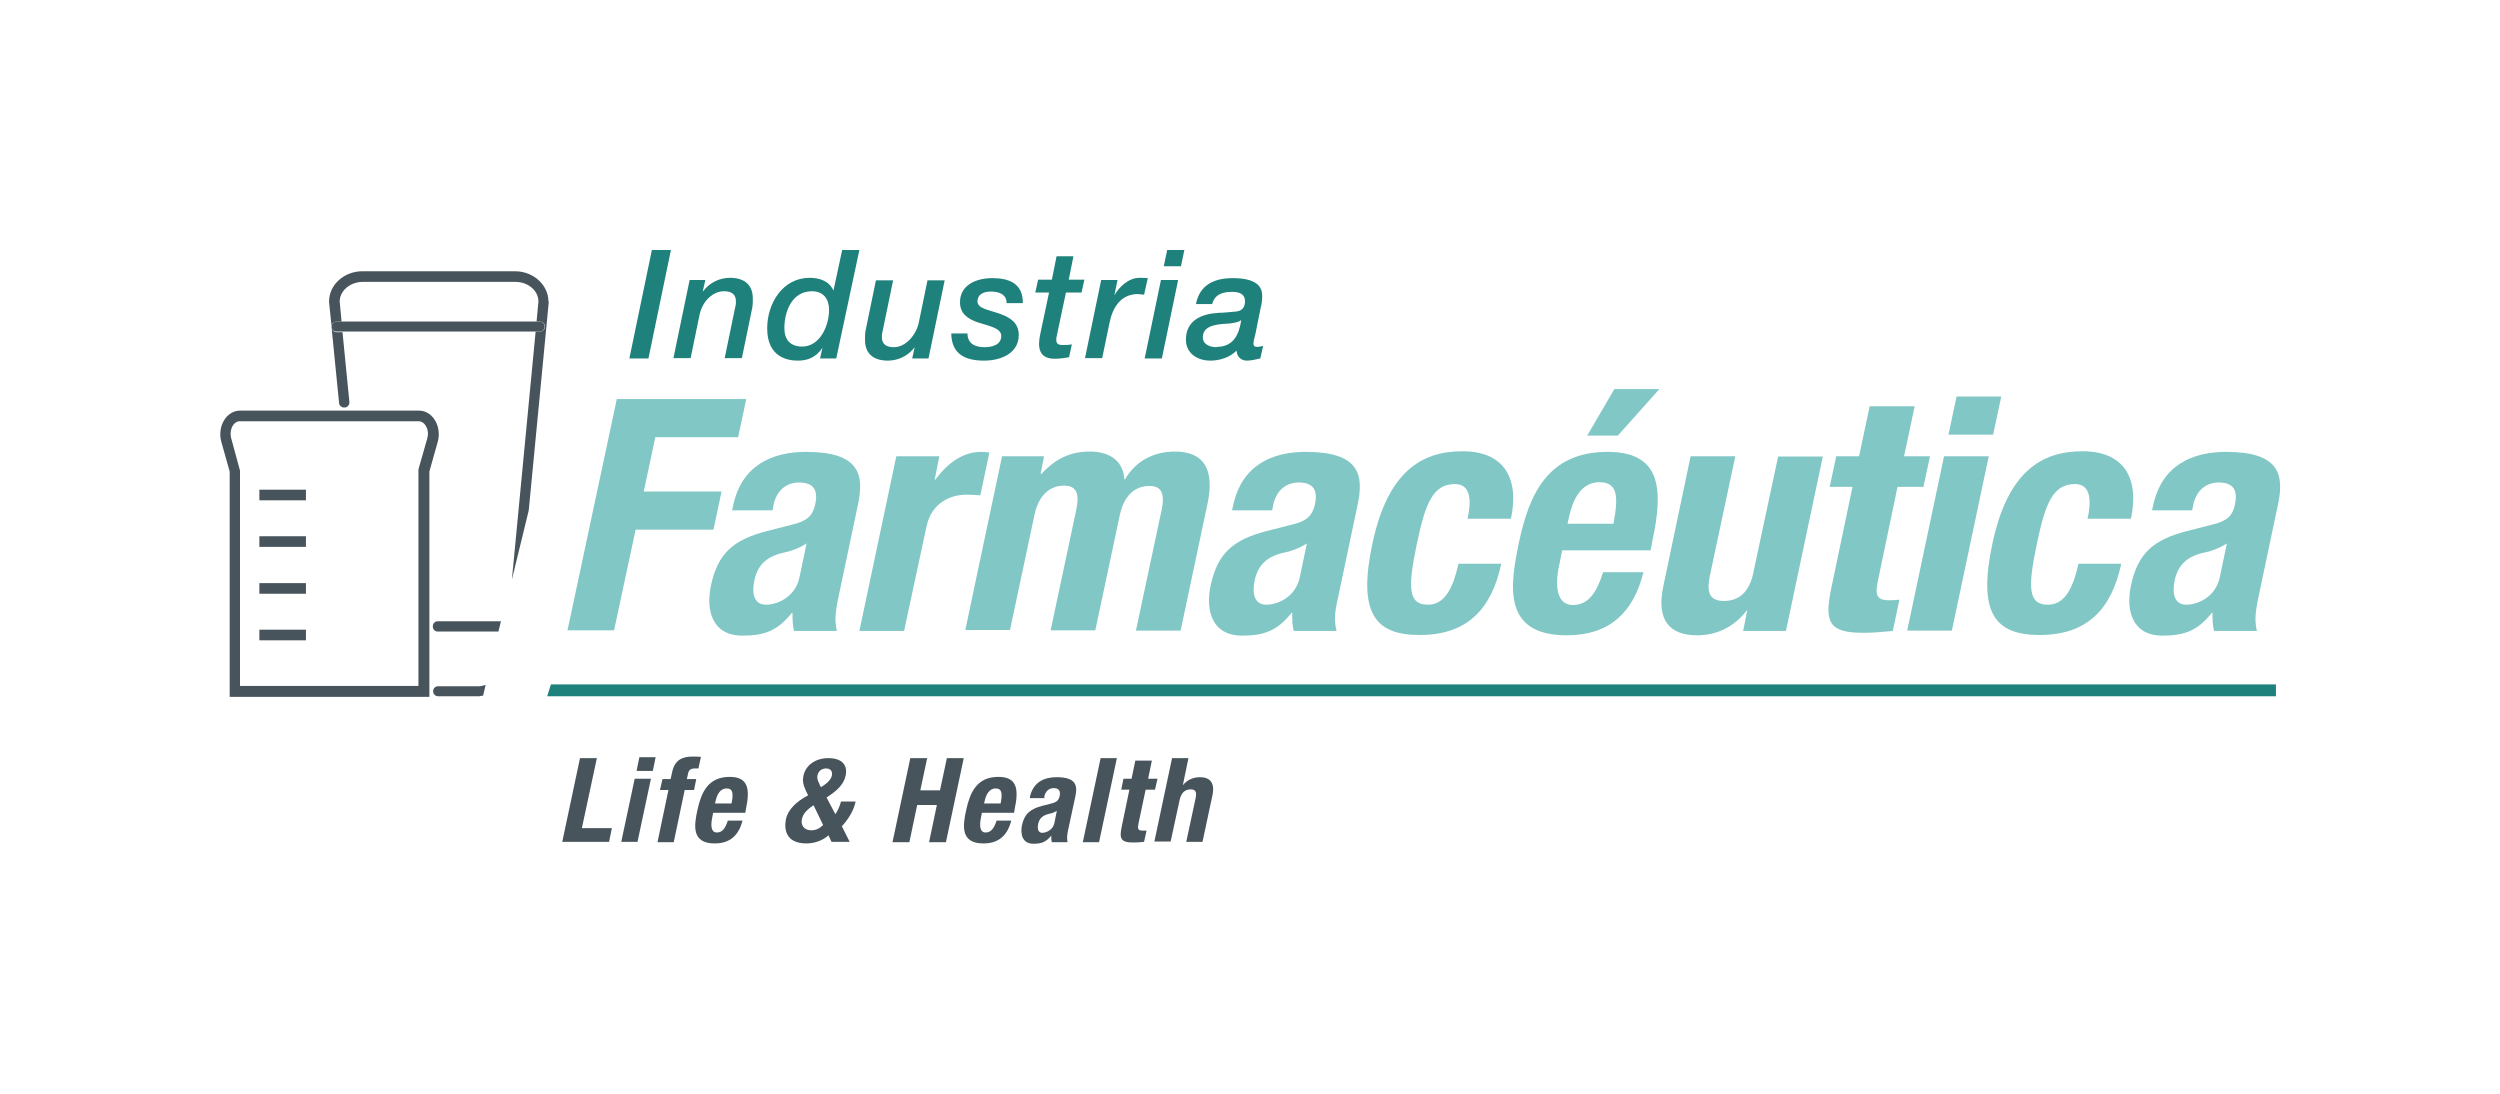 <?xml version="1.0" encoding="UTF-8"?>
<svg id="texto" xmlns="http://www.w3.org/2000/svg" viewBox="0 0 80 35">
  <defs>
    <style>
      .cls-1 {
        fill: #81c7c5;
      }

      .cls-2 {
        fill: #47545c;
      }

      .cls-3 {
        fill: none;
      }

      .cls-4, .cls-5 {
        fill: #1f817b;
      }

      .cls-5 {
        fill-rule: evenodd;
      }
    </style>
  </defs>
  <g>
    <path class="cls-3" d="M13.4,13.48h-5.73c-.1,0-.17.07-.2.11-.09.12-.12.28-.07.44l.28,1.03v6.89h5.7v-6.93s.28-.98.28-.98c.04-.15.02-.32-.07-.44-.03-.04-.1-.11-.2-.11ZM9.79,20.49h-1.49v-.34h1.49v.34ZM9.79,19h-1.49v-.34h1.49v.34ZM9.79,17.51h-1.49v-.34h1.49v.34ZM9.79,16.02h-1.49v-.34h1.49v.34Z"/>
    <path class="cls-3" d="M17.22,9.65c0-.35-.33-.63-.74-.63h-4.88c-.41,0-.74.28-.74.63l.06.64h6.24l.06-.64Z"/>
    <path class="cls-3" d="M13.74,22.3h-6.39v-7.21l-.27-.96c-.07-.26-.02-.54.13-.74.12-.16.29-.25.47-.25h5.73c.18,0,.35.09.47.25.15.2.2.48.13.74l-.27.96v7.21Z"/>
    <path class="cls-2" d="M17.55,9.65c0-.53-.48-.97-1.07-.97h-4.88c-.59,0-1.07.43-1.07.97,0,0,0,.01,0,.02l.08.77c0-.08.07-.15.16-.15h.16l-.06-.64c0-.35.34-.63.74-.63h4.88c.41,0,.74.28.74.63l-.06.64h.11c.09,0,.16.07.16.16s-.07.16-.16.16h-.14l-.76,7.94.54-2.22.64-6.66s0-.01,0-.02Z"/>
    <path class="cls-2" d="M10.61,10.48l.24,2.41c0,.09.09.16.18.15.09,0,.16-.09.15-.18l-.22-2.23h-.19c-.08,0-.14-.06-.16-.14Z"/>
    <path class="cls-2" d="M13.85,20.05c0,.09.07.16.16.16h1.94l.08-.33h-2.02c-.09,0-.16.07-.16.16Z"/>
    <path class="cls-2" d="M14.02,21.96c-.09,0-.16.07-.16.16s.07.16.16.16h1.32s.08-.02.12-.02l.08-.34c-.07.01-.13.04-.2.04h-1.32Z"/>
    <path class="cls-2" d="M17.43,10.45c0-.09-.07-.16-.16-.16h-6.5c-.09,0-.15.07-.16.15,0,0,0,0,0,.01,0,0,0,.01,0,.02.01.08.07.14.16.14h6.5c.09,0,.16-.07.16-.16Z"/>
    <path class="cls-2" d="M13.88,13.39c-.12-.16-.29-.25-.47-.25h-5.73c-.18,0-.35.09-.47.25-.15.2-.2.48-.13.74l.27.96v7.21h6.39v-7.21l.27-.96c.07-.26.02-.54-.13-.74ZM13.67,14.04l-.28.98v6.93h-5.71v-6.89l-.28-1.03c-.04-.15-.02-.32.07-.44.03-.04.1-.11.2-.11h5.73c.1,0,.17.07.2.11.09.12.12.28.07.44Z"/>
    <rect class="cls-2" x="8.3" y="15.67" width="1.49" height=".34"/>
    <rect class="cls-2" x="8.3" y="17.16" width="1.49" height=".34"/>
    <rect class="cls-2" x="8.3" y="18.66" width="1.49" height=".34"/>
    <rect class="cls-2" x="8.3" y="20.15" width="1.49" height=".34"/>
  </g>
  <g>
    <g>
      <path class="cls-1" d="M19.74,12.77h4.14l-.26,1.22h-2.65l-.37,1.74h2.49l-.26,1.22h-2.49l-.69,3.22h-1.49l1.58-7.41Z"/>
      <path class="cls-1" d="M23.43,16.31l.03-.13c.27-1.29,1.25-1.72,2.33-1.72,1.7,0,1.88.71,1.66,1.71l-.62,2.94c-.11.52-.12.76-.05,1.08h-1.37c-.05-.18-.05-.39-.05-.58h-.02c-.46.58-.89.73-1.58.73-1,0-1.17-.85-1.01-1.6.22-1.05.74-1.47,1.77-1.74l.86-.22c.45-.11.63-.28.71-.65.09-.43-.04-.69-.52-.69-.44,0-.73.29-.82.73l-.03.16h-1.29ZM25.81,17.39c-.23.15-.49.24-.67.28-.6.12-.89.4-1,.9-.09.43-.01.78.37.78s.93-.25,1.07-.86l.23-1.1Z"/>
      <path class="cls-1" d="M28.69,14.6h1.37l-.15.75h.02c.4-.54.88-.89,1.47-.89.08,0,.18.01.26.02l-.29,1.37c-.15-.01-.3-.02-.45-.02-.5,0-1.11.26-1.27,1.01l-.72,3.35h-1.43l1.18-5.58Z"/>
      <path class="cls-1" d="M32.04,14.6h1.37l-.11.57h.02c.47-.51.95-.72,1.56-.72.65,0,1.07.32,1.1.89h.02c.34-.59.92-.89,1.6-.89.94,0,1.27.59,1.04,1.67l-.86,4.06h-1.43l.83-3.9c.09-.47,0-.73-.4-.73-.46,0-.82.31-.95.95l-.78,3.67h-1.43l.83-3.9c.09-.47,0-.73-.4-.73-.46,0-.82.31-.95.95l-.78,3.67h-1.43l1.18-5.58Z"/>
      <path class="cls-1" d="M39.43,16.31l.03-.13c.27-1.29,1.24-1.72,2.32-1.72,1.7,0,1.88.71,1.66,1.71l-.62,2.94c-.12.52-.13.76-.05,1.08h-1.37c-.05-.18-.05-.39-.05-.58h-.02c-.46.58-.89.73-1.58.73-1,0-1.17-.85-1.01-1.6.22-1.05.74-1.47,1.77-1.74l.86-.22c.45-.11.63-.28.71-.65.09-.43-.04-.69-.52-.69-.44,0-.73.29-.82.73l-.03.16h-1.29ZM41.82,17.39c-.23.15-.49.24-.67.28-.6.12-.89.4-1,.9-.09.43-.01.78.37.78s.93-.25,1.07-.86l.23-1.1Z"/>
      <path class="cls-1" d="M46.96,16.61c.12-.54.13-1.12-.4-1.12-.71,0-.95.62-1.22,1.91-.29,1.38-.29,1.95.35,1.95.48,0,.78-.4.98-1.31h1.37c-.31,1.46-1.1,2.28-2.61,2.28-1.43,0-1.99-.7-1.51-2.94.49-2.29,1.57-2.94,2.88-2.94s1.83.84,1.55,2.16h-1.37Z"/>
      <path class="cls-1" d="M49.99,17.61l-.09.45c-.15.65-.1,1.3.43,1.3.48,0,.75-.36.97-1.05h1.29c-.32,1.3-1.1,2.02-2.45,2.02-2.08,0-1.82-1.6-1.53-2.99.32-1.49.9-2.88,2.83-2.88,1.67,0,1.81,1.12,1.44,2.83l-.06.32h-2.83ZM51.63,16.76c.16-.85.15-1.33-.45-1.33s-.86.59-.97,1.11l-.05.22h1.46ZM51.67,12.45h1.43l-1.33,1.49h-.98l.87-1.49Z"/>
      <path class="cls-1" d="M55.92,19.53h-.02c-.42.55-.99.8-1.59.8-.89,0-1.32-.49-1.08-1.59l.87-4.14h1.43l-.82,3.85c-.11.56.03.78.46.78.49,0,.82-.3.94-.92l.79-3.7h1.43l-1.18,5.58h-1.37l.13-.65Z"/>
      <path class="cls-1" d="M59.84,13h1.43l-.34,1.6h.83l-.21.98h-.83l-.63,3.02c-.09.44-.04.61.37.61.11,0,.23-.01.32-.02l-.21,1c-.32.03-.61.06-.94.06-1.12,0-1.26-.34-1.02-1.47l.67-3.2h-.73l.21-.98h.73l.34-1.6Z"/>
      <path class="cls-1" d="M62.21,14.6h1.43l-1.18,5.58h-1.43l1.18-5.58ZM62.61,12.69h1.43l-.26,1.22h-1.43l.26-1.22Z"/>
      <path class="cls-1" d="M66.8,16.61c.12-.54.13-1.12-.4-1.12-.71,0-.95.62-1.22,1.91-.29,1.38-.29,1.95.35,1.95.48,0,.78-.4.98-1.31h1.37c-.31,1.46-1.1,2.28-2.61,2.28-1.43,0-1.99-.7-1.51-2.94.49-2.29,1.57-2.94,2.88-2.94s1.83.84,1.55,2.16h-1.37Z"/>
      <path class="cls-1" d="M68.87,16.31l.03-.13c.27-1.29,1.25-1.72,2.33-1.72,1.7,0,1.88.71,1.66,1.71l-.62,2.94c-.11.52-.12.76-.05,1.08h-1.37c-.05-.18-.05-.39-.05-.58h-.02c-.46.58-.89.73-1.58.73-1,0-1.17-.85-1.01-1.6.22-1.05.74-1.47,1.77-1.74l.86-.22c.45-.11.63-.28.7-.65.09-.43-.04-.69-.52-.69-.44,0-.73.29-.82.73l-.03.16h-1.29ZM71.26,17.39c-.23.15-.49.24-.67.28-.6.12-.89.4-1,.9-.09.43-.01.78.37.78s.93-.25,1.07-.86l.23-1.1Z"/>
    </g>
    <g>
      <path class="cls-4" d="M20.86,8h.61l-.72,3.47h-.61l.72-3.47Z"/>
      <path class="cls-4" d="M22.05,8.96h.52l-.08.36h.01c.2-.27.52-.43.86-.43.5,0,.73.26.73.66,0,.09,0,.22-.02.31l-.33,1.6h-.55l.32-1.55c.02-.08.04-.17.04-.23,0-.08.02-.36-.38-.36-.22,0-.39.11-.52.24-.13.13-.23.33-.27.54l-.28,1.36h-.55l.52-2.51Z"/>
      <path class="cls-4" d="M26.77,11.47h-.53l.08-.34h0c-.22.32-.49.41-.79.41s-.98-.09-.98-1.03c0-.81.5-1.62,1.36-1.62.33,0,.63.11.76.41h0l.28-1.3h.55l-.74,3.47ZM25.98,9.32c-.62,0-.88.62-.88,1.18,0,.37.19.59.57.59.57,0,.86-.67.86-1.17,0-.33-.16-.6-.55-.6Z"/>
      <path class="cls-4" d="M29.71,11.47h-.52l.08-.36h0c-.2.27-.52.43-.86.43-.5,0-.73-.26-.73-.66,0-.09,0-.22.02-.31l.33-1.6h.55l-.32,1.55c-.02.08-.04.17-.04.23,0,.08-.02.36.38.36s.72-.41.8-.78l.28-1.36h.55l-.52,2.51Z"/>
      <path class="cls-4" d="M32.21,9.69c0-.25-.21-.36-.5-.36-.21,0-.43.07-.43.32,0,.23.39.27.74.4.3.11.58.28.58.67,0,.58-.56.82-1.11.82-.58,0-1.04-.19-1.05-.87h.52c0,.32.23.44.55.44.23,0,.53-.07.53-.36,0-.26-.41-.32-.77-.44-.3-.11-.55-.27-.55-.64,0-.55.52-.77,1.03-.77.54,0,.99.17.98.8h-.52Z"/>
      <path class="cls-4" d="M33.81,8.2h.54l-.15.75h.5l-.09.41h-.5l-.26,1.23c-.02.11-.05.21-.05.27,0,.11.03.18.2.18.08,0,.19,0,.3-.02l-.09.41c-.14.03-.32.05-.46.05-.4,0-.5-.23-.5-.47,0-.1.02-.24.03-.28l.29-1.37h-.44l.09-.41h.44l.15-.75Z"/>
      <path class="cls-4" d="M35.24,8.96h.52l-.1.49h0c.15-.27.46-.56.8-.56.09,0,.18,0,.27.01l-.12.53c-.06,0-.13-.02-.19-.02-.57,0-.82.44-.92.94l-.23,1.11h-.55l.52-2.51Z"/>
      <path class="cls-4" d="M37.15,8.96h.55l-.52,2.51h-.55l.52-2.51ZM37.35,8h.55l-.11.52h-.55l.11-.52Z"/>
      <path class="cls-4" d="M40.16,10.74c-.02.09-.05.18-.05.25s.03.11.12.11c.06,0,.13-.02.19-.03l-.09.4c-.14.03-.29.07-.43.07-.19,0-.32-.13-.33-.32-.22.22-.54.32-.84.32-.41,0-.78-.23-.78-.67,0-.62.5-.83,1.05-.86.18,0,.37-.03.55-.04.2-.02.29-.14.29-.33,0-.24-.19-.3-.42-.3-.3,0-.55.08-.63.39h-.52c.12-.62.59-.83,1.18-.83.91,0,.94.4.94.58,0,.11-.01.22-.05.38l-.18.89ZM38.93,11.1c.54,0,.72-.39.79-.86h0c-.08.07-.22.09-.35.11-.31.02-.88.02-.88.44,0,.24.24.32.44.32Z"/>
    </g>
    <polygon class="cls-5" points="17.63 21.9 72.83 21.9 72.83 22.28 17.51 22.28 17.63 21.9"/>
    <g>
      <path class="cls-2" d="M17.99,26.95l.57-2.69h.54l-.48,2.24h.96l-.09.44h-1.5Z"/>
      <path class="cls-2" d="M20.31,24.92h.52l-.43,2.02h-.52l.43-2.02ZM20.46,24.23h.52l-.09.44h-.52l.09-.44Z"/>
      <path class="cls-2" d="M21.38,25.28h-.26l.08-.35h.26l.05-.23c.08-.37.31-.49.65-.49.09,0,.18,0,.27.01l-.08.37s-.07,0-.1,0c-.15,0-.21.05-.23.16l-.04.18h.3l-.07.35h-.3l-.35,1.67h-.52l.35-1.67Z"/>
      <path class="cls-2" d="M22.82,26.01l-.03.16c-.05.24-.04.47.15.47.17,0,.27-.13.35-.38h.47c-.12.47-.4.73-.89.73-.75,0-.66-.58-.55-1.08.12-.54.33-1.05,1.03-1.05.61,0,.65.41.52,1.03l-.02.12h-1.03ZM23.41,25.71c.06-.31.05-.48-.16-.48s-.31.21-.35.4l-.02.08h.53Z"/>
      <path class="cls-2" d="M26.73,26.06c.08-.12.16-.3.18-.41h.47c-.06.29-.23.56-.44.79l.25.5h-.58l-.1-.21c-.17.16-.44.26-.7.26-.68,0-.72-.47-.66-.77.06-.31.33-.57.71-.77l-.07-.14c-.1-.22-.11-.33-.08-.49.08-.35.4-.56.8-.56.46,0,.62.25.55.56-.06.27-.25.47-.61.7l.29.55ZM26.03,25.77c-.24.16-.34.29-.37.45-.04.17.06.35.3.35.15,0,.27-.06.38-.17l-.31-.64ZM26.22,25.1l.05.09.12-.08c.14-.1.21-.2.23-.29.03-.15-.05-.23-.19-.23-.13,0-.24.08-.27.22-.02.07,0,.17.07.29Z"/>
      <path class="cls-2" d="M29.13,24.26h.54l-.22,1.03h.63l.22-1.03h.54l-.57,2.69h-.54l.25-1.19h-.63l-.25,1.19h-.54l.57-2.69Z"/>
      <path class="cls-2" d="M31.42,26.01l-.03.16c-.05.24-.04.47.15.47.17,0,.27-.13.35-.38h.47c-.12.47-.4.73-.89.73-.75,0-.66-.58-.55-1.08.12-.54.33-1.05,1.03-1.05.61,0,.65.41.52,1.03l-.02.12h-1.03ZM32.02,25.71c.06-.31.05-.48-.16-.48s-.31.21-.35.4l-.02.08h.53Z"/>
      <path class="cls-2" d="M32.96,25.54v-.05c.11-.47.46-.62.85-.62.62,0,.68.26.6.62l-.23,1.07c-.04.19-.04.27-.02.39h-.5c-.02-.06-.02-.14-.02-.21h0c-.17.21-.32.26-.57.26-.36,0-.42-.31-.37-.58.08-.38.27-.53.64-.63l.31-.08c.16-.04.23-.1.26-.24.03-.15-.02-.25-.19-.25-.16,0-.26.1-.3.26v.06h-.48ZM33.83,25.94c-.08.05-.18.09-.25.1-.22.05-.32.15-.36.33-.03.15,0,.28.13.28s.34-.09.39-.31l.08-.4Z"/>
      <path class="cls-2" d="M35.22,24.26h.52l-.57,2.69h-.52l.57-2.69Z"/>
      <path class="cls-2" d="M36.34,24.34h.52l-.12.58h.3l-.08.35h-.3l-.23,1.09c-.03.16-.02.22.14.22.04,0,.08,0,.12,0l-.08.36c-.12.01-.22.02-.34.02-.41,0-.46-.12-.37-.53l.24-1.16h-.26l.07-.35h.26l.12-.58Z"/>
      <path class="cls-2" d="M37.51,24.26h.52l-.18.87h0c.13-.17.33-.26.55-.26.32,0,.48.18.4.57l-.32,1.5h-.52l.3-1.4c.04-.2,0-.28-.16-.28-.18,0-.3.11-.35.33l-.29,1.34h-.52l.57-2.69Z"/>
    </g>
  </g>
</svg>